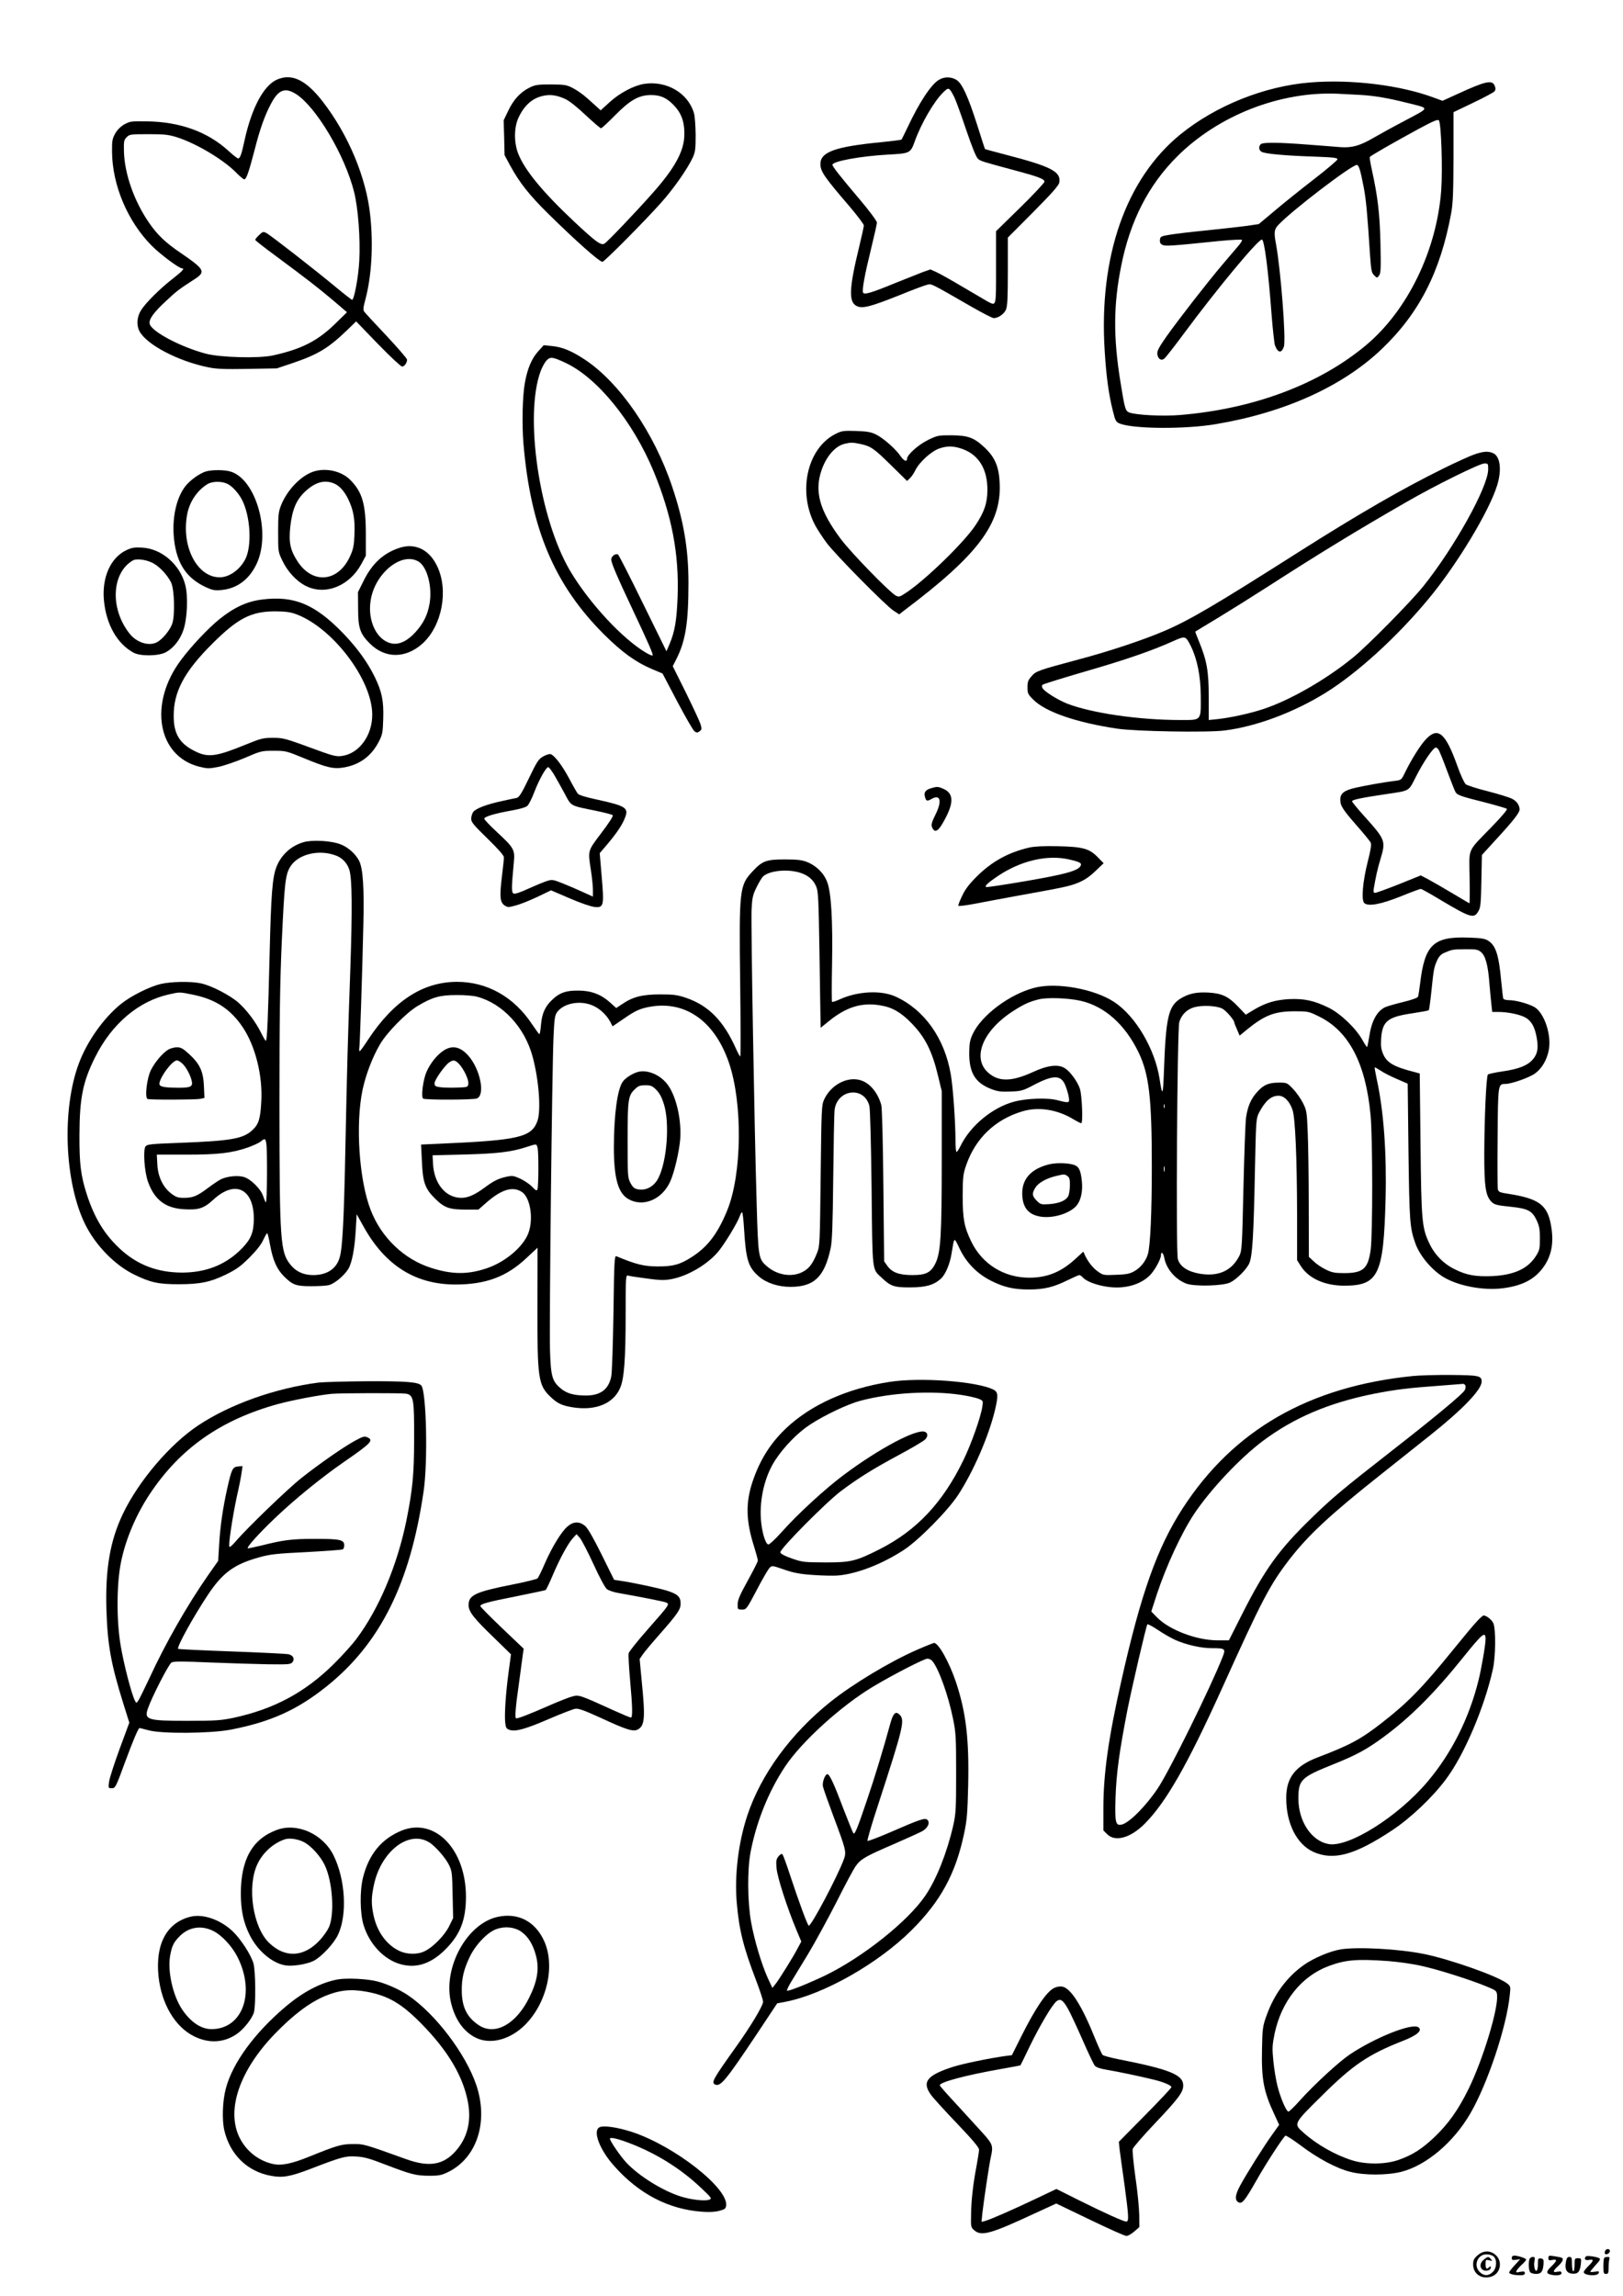 <?xml version="1.0" standalone="no"?>
<!DOCTYPE svg PUBLIC "-//W3C//DTD SVG 20010904//EN"
 "http://www.w3.org/TR/2001/REC-SVG-20010904/DTD/svg10.dtd">
<svg version="1.0" xmlns="http://www.w3.org/2000/svg"
 width="1240pt" height="1754pt" viewBox="0 0 1240 1754"
 preserveAspectRatio="xMidYMid meet">

<g transform="translate(0,1754) scale(0.1,-0.1)"
fill="#000000" stroke="none">
<path d="M2114 16931 c-100 -46 -190 -214 -244 -456 -25 -116 -35 -145 -51
-145 -6 0 -39 26 -74 58 -160 146 -371 222 -625 225 -116 2 -128 0 -170 -23
-29 -17 -53 -41 -70 -70 -22 -40 -25 -56 -24 -140 2 -254 119 -532 304 -718
66 -66 208 -172 231 -172 22 0 3 -21 -70 -78 -98 -76 -205 -182 -243 -241 -32
-51 -37 -114 -13 -160 53 -103 295 -230 527 -277 62 -13 125 -15 301 -12 l222
4 125 42 c191 65 272 115 413 251 l68 66 167 -173 c92 -95 175 -172 184 -172
18 0 38 28 38 53 0 8 -71 90 -157 182 -87 92 -163 174 -170 184 -10 13 -8 31
8 91 48 179 62 414 38 641 -29 289 -167 620 -364 874 -129 166 -237 217 -351
166z m147 -109 c154 -98 373 -466 444 -747 31 -121 49 -360 40 -525 -6 -123
-39 -300 -55 -300 -4 0 -61 44 -127 99 -149 124 -494 393 -528 411 -23 12 -28
11 -55 -15 -17 -16 -30 -32 -30 -37 0 -5 71 -60 158 -124 240 -178 315 -236
434 -336 l109 -93 -93 -91 c-133 -129 -255 -191 -472 -239 -109 -24 -405 -16
-516 14 -193 52 -411 168 -426 226 -9 35 29 88 129 180 77 72 94 85 210 160
92 59 83 76 -107 206 -111 75 -174 136 -235 224 -115 165 -189 375 -194 546
-2 80 0 90 21 111 21 22 30 23 165 23 121 0 153 -3 217 -23 149 -47 355 -170
455 -271 27 -28 55 -51 61 -51 16 0 35 55 78 220 42 165 77 263 124 353 58
112 108 132 193 79z"/>
<path d="M7173 16930 c-60 -36 -151 -175 -239 -363 -23 -48 -44 -90 -46 -93
-3 -3 -73 -12 -154 -20 -353 -34 -466 -75 -466 -167 0 -56 30 -100 222 -323
60 -71 110 -137 110 -146 0 -9 -16 -81 -35 -160 -80 -328 -83 -430 -15 -458
43 -18 106 -1 322 85 102 42 200 78 216 81 31 6 20 12 336 -170 82 -47 158
-86 168 -86 35 0 79 31 94 65 11 27 14 92 14 292 l0 258 194 195 c141 142 195
203 199 225 15 84 -61 123 -412 214 -84 22 -155 41 -156 43 -1 2 -28 84 -59
183 -71 222 -116 319 -159 345 -41 25 -93 25 -134 0z m118 -132 c10 -20 51
-131 89 -245 46 -135 78 -214 92 -226 21 -18 27 -20 276 -87 184 -49 232 -67
232 -88 0 -8 -83 -97 -185 -197 l-185 -181 0 -277 c0 -306 3 -294 -63 -261
-18 10 -103 60 -191 112 -87 52 -179 103 -203 114 l-45 20 -62 -22 c-33 -13
-124 -49 -201 -80 -184 -76 -244 -94 -251 -75 -9 21 13 139 62 338 24 98 44
187 44 197 0 11 -57 88 -127 171 -151 178 -213 257 -213 270 0 27 212 66 423
78 171 9 173 10 207 104 49 136 147 304 216 371 43 42 45 41 85 -36z"/>
<path d="M10010 16910 c-350 -28 -721 -177 -992 -397 -416 -339 -624 -933
-578 -1653 12 -198 31 -333 62 -457 19 -78 24 -86 52 -98 102 -42 500 -45 735
-5 525 88 968 288 1267 573 286 273 448 588 531 1037 14 78 17 155 18 434 l0
339 150 72 c83 39 156 79 163 87 9 11 10 23 2 42 -18 48 -68 38 -289 -64
l-110 -50 -63 23 c-255 96 -633 143 -948 117z m382 -95 c108 -6 213 -24 360
-61 175 -44 176 -32 -15 -134 -92 -48 -206 -111 -254 -139 -96 -55 -155 -71
-242 -65 -31 3 -141 11 -244 19 -231 18 -349 19 -365 3 -18 -18 -14 -46 7 -58
28 -15 179 -29 394 -36 159 -6 187 -9 185 -22 -2 -8 -82 -76 -179 -151 -97
-75 -232 -183 -299 -240 l-123 -103 -96 -14 c-53 -7 -189 -22 -303 -34 -114
-11 -240 -26 -280 -33 -68 -11 -73 -14 -76 -39 -2 -19 3 -30 18 -38 23 -12 67
-9 435 29 95 9 172 13 174 8 2 -5 -10 -24 -25 -42 -16 -19 -72 -85 -125 -147
-117 -138 -326 -407 -426 -547 -58 -83 -73 -111 -71 -134 4 -39 30 -56 54 -36
10 8 76 92 147 188 259 350 568 721 598 721 19 0 49 -235 74 -572 9 -115 21
-221 26 -236 22 -59 50 -63 68 -10 18 50 -24 587 -60 783 -17 89 -14 114 18
147 103 110 559 458 599 458 16 0 28 -40 53 -170 18 -97 27 -185 49 -528 8
-108 11 -126 31 -145 22 -22 22 -22 37 -2 14 17 15 53 11 245 -5 228 -21 359
-66 564 -11 50 -18 93 -15 97 5 9 179 109 372 214 108 58 146 75 155 66 18
-18 30 -372 18 -537 -35 -458 -256 -913 -572 -1179 -356 -299 -858 -488 -1421
-535 -132 -11 -337 -1 -390 19 -30 11 -35 30 -68 236 -55 340 -53 589 6 883
68 344 209 619 428 837 315 314 786 498 1226 479 41 -2 119 -6 172 -9z"/>
<path d="M4920 16899 c-79 -13 -185 -69 -263 -140 l-68 -62 -27 25 c-15 13
-50 45 -78 70 -28 25 -76 59 -105 74 -50 26 -63 28 -169 29 -102 0 -121 -3
-164 -24 -70 -35 -122 -91 -163 -177 l-35 -73 4 -133 3 -133 43 -80 c71 -130
145 -224 290 -367 208 -205 391 -368 415 -368 14 0 324 312 451 455 92 103
200 257 239 342 19 42 22 64 22 173 -1 69 -6 143 -13 166 -45 154 -210 250
-382 223z m-604 -114 c32 -14 89 -59 158 -124 59 -55 112 -101 118 -101 5 0
53 44 106 98 117 119 184 156 277 156 75 0 127 -25 184 -90 53 -60 74 -131 69
-228 -6 -116 -75 -242 -233 -421 -123 -140 -356 -385 -377 -396 -27 -15 -63
11 -227 164 -243 228 -382 396 -432 524 -33 85 -32 199 2 273 46 99 110 154
199 170 49 9 96 2 156 -25z"/>
<path d="M4109 14853 c-47 -53 -80 -130 -99 -238 -18 -100 -23 -312 -11 -460
55 -654 237 -1085 620 -1465 134 -133 237 -207 358 -259 l85 -36 113 -215 c62
-117 121 -220 132 -227 16 -11 23 -11 38 1 17 12 18 18 7 55 -7 22 -58 131
-112 241 l-100 201 29 57 c69 138 91 276 91 581 0 256 -36 471 -125 735 -137
409 -400 792 -665 968 -103 68 -173 97 -255 105 l-61 6 -45 -50z m210 -84
c244 -113 517 -449 675 -830 139 -337 195 -630 183 -959 -7 -178 -21 -263 -60
-356 l-25 -59 -180 366 c-98 201 -184 369 -190 373 -19 11 -52 -13 -52 -38 0
-27 45 -131 165 -386 118 -250 158 -341 151 -347 -3 -3 -25 6 -49 20 -181 106
-436 382 -581 626 -236 400 -352 1187 -225 1527 12 32 33 69 46 82 28 28 46
26 142 -19z"/>
<path d="M6383 14225 c-219 -111 -292 -449 -151 -705 17 -30 55 -89 86 -130
67 -89 449 -476 509 -515 l43 -28 37 29 c563 423 743 662 731 968 -5 129 -35
201 -114 276 -81 77 -127 94 -255 95 -102 0 -107 -1 -181 -37 -75 -38 -158
-112 -158 -143 0 -26 -24 -16 -49 20 -36 54 -134 140 -188 166 -39 19 -68 24
-153 27 -97 3 -109 1 -157 -23z m189 -76 c82 -18 104 -33 235 -162 l123 -121
21 20 c12 10 32 40 44 65 31 61 122 143 181 163 64 22 112 20 181 -5 123 -46
188 -155 187 -314 -1 -99 -24 -167 -91 -267 -86 -130 -380 -416 -529 -515 -51
-34 -56 -35 -81 -22 -47 25 -340 326 -418 430 -164 219 -205 366 -147 531 37
105 105 182 176 198 45 11 59 11 118 -1z"/>
<path d="M11265 14069 c-33 -11 -141 -60 -240 -109 -314 -155 -643 -345 -1105
-638 -629 -400 -831 -519 -1020 -600 -160 -69 -423 -157 -665 -221 -305 -82
-320 -87 -354 -127 -26 -29 -31 -43 -31 -85 0 -45 4 -53 44 -93 93 -94 328
-175 641 -222 140 -21 690 -31 821 -14 241 30 530 138 772 288 243 151 545
426 786 717 216 259 465 672 525 869 37 121 22 225 -35 246 -37 15 -72 12
-139 -11z m105 -114 c0 -133 -258 -597 -497 -895 -95 -118 -428 -456 -537
-544 -206 -168 -482 -326 -686 -393 -100 -33 -255 -67 -355 -77 l-60 -6 0 177
c0 197 -15 278 -74 422 -17 41 -30 75 -29 76 2 2 80 49 173 105 94 57 265 164
380 238 399 257 686 432 1060 647 220 127 560 295 597 295 27 0 28 -2 28 -45z
m-2273 -1348 c49 -99 76 -228 77 -382 1 -194 9 -185 -157 -185 -318 0 -679 53
-866 126 -71 29 -168 89 -185 116 -7 12 -7 21 -1 27 6 6 150 50 320 100 310
89 515 160 675 232 96 43 98 43 137 -34z"/>
<path d="M1574 13939 c-48 -14 -125 -69 -160 -116 -69 -91 -102 -247 -84 -405
21 -185 96 -296 246 -365 47 -21 66 -25 116 -20 119 11 213 81 269 201 111
237 -5 646 -200 704 -45 14 -142 14 -187 1z m159 -93 c37 -15 88 -70 116 -124
65 -127 77 -352 25 -454 -42 -81 -123 -138 -196 -138 -173 1 -294 236 -248
481 18 96 76 182 155 231 35 21 102 24 148 4z"/>
<path d="M2387 13935 c-94 -35 -194 -141 -239 -253 -20 -50 -23 -74 -23 -207
0 -148 0 -151 32 -217 40 -85 110 -160 182 -195 148 -73 331 1 422 169 l34 63
0 165 c0 229 -27 322 -119 414 -69 70 -193 96 -289 61z m160 -86 c44 -16 83
-59 114 -123 40 -83 52 -153 47 -270 -3 -84 -9 -111 -33 -164 -89 -198 -284
-218 -400 -43 -58 89 -70 147 -57 269 15 131 46 204 113 267 76 71 145 91 216
64z"/>
<path d="M3055 13356 c-123 -39 -211 -119 -277 -253 l-43 -86 1 -126 c0 -149
15 -192 89 -266 116 -117 274 -117 403 -1 150 136 201 409 111 593 -60 125
-166 176 -284 139z m143 -106 c66 -40 106 -193 84 -321 -15 -86 -46 -149 -106
-216 -60 -67 -122 -98 -179 -89 -115 19 -191 170 -165 330 32 208 238 374 366
296z"/>
<path d="M965 13337 c-120 -57 -187 -207 -171 -382 17 -185 101 -333 227 -401
52 -28 190 -26 245 3 58 31 109 94 134 167 31 87 38 258 16 346 -40 157 -180
279 -331 287 -58 3 -78 0 -120 -20z m210 -102 c49 -28 105 -90 132 -144 26
-54 31 -256 8 -318 -20 -52 -75 -117 -116 -139 -62 -32 -155 -3 -209 66 -151
190 -138 464 25 559 30 17 111 5 160 -24z"/>
<path d="M2000 12960 c-113 -14 -212 -60 -324 -150 -85 -69 -213 -204 -292
-310 -251 -333 -182 -737 140 -817 61 -15 73 -15 145 -1 43 9 134 40 202 69
121 52 127 54 219 54 93 0 98 -1 233 -57 177 -73 225 -84 307 -70 121 22 209
88 266 200 26 51 29 68 32 174 4 134 -10 203 -63 313 -55 114 -134 223 -240
334 -218 226 -378 293 -625 261z m255 -109 c279 -98 586 -497 589 -766 2 -163
-101 -304 -235 -320 -35 -5 -65 2 -144 30 -300 110 -296 108 -380 109 -74 0
-90 -4 -208 -52 -223 -91 -285 -100 -382 -53 -121 58 -168 133 -168 271 -1
187 82 341 297 555 193 192 294 244 474 245 76 0 117 -5 157 -19z"/>
<path d="M10897 11896 c-43 -44 -112 -154 -163 -258 -27 -56 -28 -57 -78 -63
-82 -10 -222 -35 -297 -52 -89 -20 -119 -43 -119 -91 0 -47 17 -74 129 -202
51 -58 97 -114 103 -126 7 -16 2 -51 -22 -145 -39 -153 -51 -298 -26 -318 32
-27 129 -8 281 53 76 31 144 56 150 56 6 0 76 -39 155 -87 229 -136 253 -143
287 -80 15 26 18 66 21 229 l4 197 116 127 c118 128 172 196 172 220 0 32 -22
65 -57 82 -21 11 -105 37 -187 58 -81 20 -157 45 -167 53 -11 9 -40 71 -64
139 -90 252 -147 302 -238 208z m92 -80 c6 -7 36 -79 65 -159 30 -80 59 -154
65 -165 13 -25 36 -34 225 -81 88 -23 164 -45 169 -50 5 -5 -42 -61 -117 -138
-190 -196 -171 -153 -168 -385 2 -109 1 -198 -1 -198 -2 0 -61 35 -133 78 -71
42 -154 90 -184 106 l-55 29 -166 -67 c-91 -36 -173 -66 -182 -66 -13 0 -15 7
-11 33 16 93 28 148 50 221 43 143 41 149 -124 333 -51 56 -92 107 -92 112 0
12 66 26 267 56 176 26 164 19 220 130 60 118 133 225 154 225 3 0 12 -6 18
-14z"/>
<path d="M4156 11765 c-41 -22 -50 -34 -121 -182 -50 -104 -69 -133 -87 -138
-13 -2 -63 -13 -113 -24 -117 -25 -201 -57 -220 -84 -8 -12 -15 -35 -15 -52 0
-25 19 -48 125 -151 84 -82 125 -129 125 -143 0 -12 -7 -81 -16 -152 -18 -150
-14 -192 22 -216 23 -15 29 -15 87 1 34 9 108 39 165 66 l102 49 142 -61 c83
-36 162 -63 190 -66 71 -7 74 8 55 232 l-15 179 60 70 c74 89 113 147 134 203
28 72 4 88 -205 134 -96 20 -149 37 -157 48 -7 9 -37 61 -66 116 -57 107 -120
186 -146 186 -10 0 -30 -7 -46 -15z m77 -142 c19 -32 55 -97 81 -145 53 -99
37 -90 241 -132 64 -13 121 -28 126 -33 6 -6 -26 -56 -86 -135 -107 -142 -104
-132 -80 -288 8 -52 15 -119 15 -147 l0 -52 -77 35 c-43 20 -113 50 -156 67
-77 30 -79 30 -125 15 -26 -9 -88 -35 -139 -58 -56 -26 -98 -40 -108 -36 -18
7 -18 38 1 242 9 93 -1 109 -126 225 -55 51 -100 98 -100 105 0 16 80 40 210
63 61 11 107 24 119 35 11 10 36 59 55 110 37 95 88 186 105 186 5 0 25 -26
44 -57z"/>
<path d="M7114 11519 c-42 -12 -56 -31 -48 -63 9 -36 17 -39 51 -19 69 39 82
-17 29 -122 -26 -52 -32 -74 -26 -91 22 -57 53 -35 110 79 59 117 51 181 -26
213 -37 16 -46 16 -90 3z"/>
<path d="M2320 11107 c-96 -27 -174 -99 -209 -192 -30 -80 -40 -207 -51 -661
-12 -493 -19 -664 -29 -664 -4 0 -19 26 -35 58 -41 84 -108 173 -173 232 -66
58 -210 133 -291 149 -76 16 -226 13 -302 -5 -87 -20 -231 -92 -307 -154 -131
-106 -257 -283 -320 -452 -133 -353 -110 -913 49 -1233 80 -160 225 -308 371
-380 127 -62 186 -75 342 -75 165 0 245 17 365 76 77 38 110 62 176 128 52 52
90 100 105 134 13 28 27 52 30 52 4 0 14 -42 23 -93 21 -114 51 -182 105 -236
66 -66 92 -76 206 -76 55 0 116 3 136 8 42 9 117 71 149 122 29 46 50 157 58
300 l7 120 53 -95 c165 -297 396 -442 702 -442 231 0 390 59 541 201 l86 80
-1 -442 c-1 -559 6 -608 101 -698 52 -50 88 -67 174 -80 172 -26 306 30 357
149 31 71 42 222 42 565 0 280 1 298 18 293 9 -3 73 -13 142 -22 103 -14 135
-15 189 -5 131 24 289 120 368 222 53 69 139 213 154 257 6 17 14 32 18 32 5
0 11 -53 15 -117 15 -246 31 -300 112 -372 58 -51 148 -81 243 -81 181 0 260
76 307 294 12 55 16 173 20 536 3 256 7 489 10 518 17 161 225 189 266 35 6
-22 13 -286 17 -628 7 -656 2 -615 78 -686 67 -64 95 -74 218 -73 118 0 181
18 234 67 35 32 68 111 81 191 22 132 17 130 62 37 51 -107 134 -191 239 -244
99 -50 174 -67 289 -67 115 0 188 17 295 70 45 22 86 40 91 40 6 0 19 -9 28
-19 26 -29 102 -58 184 -70 129 -20 252 13 326 86 38 38 86 125 86 155 0 32
18 19 25 -19 16 -86 83 -165 168 -198 63 -24 285 -18 337 9 49 25 118 94 142
140 26 51 36 201 46 721 8 381 9 391 31 435 47 90 93 130 149 130 43 0 84 -41
107 -108 21 -61 34 -361 35 -813 l0 -335 29 -46 c60 -94 183 -149 331 -149
262 0 301 82 316 661 9 350 -14 673 -67 914 -10 49 -18 91 -16 92 2 2 21 -9
43 -23 21 -15 77 -44 124 -64 l85 -37 6 -518 c7 -537 10 -583 53 -703 33 -91
118 -194 206 -251 112 -72 313 -111 467 -90 151 20 246 72 313 172 57 86 73
185 49 313 -28 152 -94 200 -327 236 -61 9 -73 14 -78 33 -3 12 -4 191 -2 397
3 408 3 409 59 409 46 0 183 48 227 80 50 36 89 100 104 174 25 115 -33 291
-110 334 -47 26 -143 52 -194 52 -22 0 -40 5 -43 13 -2 6 -9 64 -15 127 -19
209 -42 279 -103 316 -25 15 -57 19 -150 22 -266 9 -332 -55 -367 -350 -6 -48
-13 -94 -16 -102 -3 -8 -50 -25 -117 -41 -62 -15 -123 -33 -137 -40 -62 -32
-102 -107 -119 -225 -7 -41 -14 -76 -16 -78 -2 -2 -18 22 -36 54 -50 90 -169
203 -259 247 -111 54 -186 70 -300 65 -107 -6 -181 -28 -273 -83 l-59 -36 -57
60 c-76 80 -125 103 -229 109 -94 5 -152 -8 -216 -48 -89 -57 -109 -146 -123
-544 -7 -196 -12 -208 -33 -71 -35 230 -182 481 -346 590 -152 101 -441 153
-609 110 -192 -49 -407 -211 -474 -355 -21 -46 -25 -70 -26 -145 0 -152 47
-228 171 -275 48 -18 75 -21 146 -18 80 3 93 6 176 50 149 78 207 78 240 0 11
-26 23 -66 27 -89 8 -50 7 -51 -87 -27 -75 20 -238 14 -332 -12 -164 -44 -333
-184 -407 -337 -13 -26 -27 -47 -31 -47 -4 0 -8 39 -8 88 0 142 -19 410 -36
505 -47 276 -202 494 -421 594 -111 51 -291 42 -430 -22 -28 -13 -54 -21 -56
-18 -3 2 -3 131 0 286 6 335 -6 547 -37 629 -25 68 -85 127 -156 154 -38 15
-75 19 -169 19 -141 0 -171 -11 -247 -93 -98 -105 -102 -138 -93 -849 4 -310
4 -563 1 -563 -4 0 -18 26 -32 57 -95 214 -208 330 -380 390 -69 23 -94 27
-199 27 -136 0 -209 -18 -290 -73 l-47 -31 -49 44 c-67 60 -143 89 -239 89
-95 1 -142 -15 -198 -67 -56 -51 -82 -107 -89 -196 -3 -39 -9 -70 -12 -70 -3
0 -28 35 -56 76 -138 209 -343 324 -574 324 -261 -1 -483 -145 -679 -442 -31
-48 -60 -88 -64 -88 -4 0 -5 15 -2 33 4 37 21 532 30 932 7 285 -3 430 -32
489 -28 54 -85 105 -144 127 -69 27 -215 35 -280 16z m251 -104 c47 -18 85
-61 99 -111 20 -71 22 -291 7 -742 -20 -560 -25 -742 -38 -1370 -11 -554 -22
-774 -44 -846 -25 -87 -98 -134 -202 -134 -73 0 -130 26 -171 76 -81 98 -86
171 -87 1219 0 678 4 943 18 1255 21 452 27 507 65 570 60 97 223 135 353 83z
m3537 -128 c65 -20 105 -53 128 -107 16 -38 18 -93 25 -508 4 -256 7 -489 8
-518 l1 -53 63 51 c133 108 252 145 394 120 89 -14 158 -54 236 -135 105 -107
159 -214 205 -408 l27 -112 0 -530 c0 -574 -8 -703 -48 -785 -34 -71 -73 -90
-176 -90 -102 0 -156 20 -192 71 l-24 34 -6 580 c-3 336 -10 595 -16 615 -28
98 -91 171 -164 190 -101 27 -223 -40 -273 -150 -19 -43 -20 -69 -26 -580 -6
-525 -6 -536 -28 -592 -33 -83 -62 -120 -112 -145 -80 -41 -191 -24 -268 42
-68 58 -69 68 -81 481 -18 600 -44 2130 -39 2244 5 93 9 113 38 172 18 37 41
75 51 84 48 43 181 57 277 29z m5205 -606 c36 -28 56 -99 67 -249 6 -69 13
-144 16 -167 l5 -43 46 0 c73 0 165 -19 208 -43 46 -26 72 -73 86 -156 14 -78
6 -123 -31 -165 -41 -46 -106 -72 -229 -90 -58 -8 -109 -20 -113 -24 -13 -13
-27 -331 -28 -608 0 -246 10 -315 52 -361 24 -26 41 -30 157 -42 124 -13 157
-31 190 -100 22 -47 26 -70 26 -142 0 -78 -3 -90 -30 -133 -61 -97 -167 -146
-335 -154 -127 -5 -196 7 -289 54 -84 42 -152 112 -192 199 -55 117 -60 168
-66 757 l-6 538 -41 11 c-156 40 -209 70 -238 136 -16 37 -19 61 -16 117 9
136 49 168 241 196 65 10 120 20 123 23 3 3 12 67 20 144 17 169 21 187 45
239 14 30 30 46 57 57 59 25 62 25 158 26 78 1 95 -2 117 -20z m-9835 -328
c169 -35 282 -109 374 -244 99 -145 157 -377 144 -577 -7 -127 -20 -168 -66
-211 -71 -68 -163 -84 -560 -99 -218 -8 -246 -11 -258 -27 -20 -26 -9 -191 18
-268 48 -138 133 -204 274 -212 112 -7 153 6 225 72 176 164 325 76 309 -181
-6 -89 -33 -138 -115 -215 -115 -106 -257 -159 -429 -160 -192 0 -346 59 -480
184 -118 110 -194 237 -252 417 -45 141 -56 231 -55 450 1 284 26 407 120 595
128 256 333 429 568 480 79 18 76 18 183 -4z m2168 -15 c194 -52 363 -233 423
-457 48 -176 66 -411 37 -492 -45 -124 -141 -147 -735 -173 l-154 -7 6 -121
c7 -168 23 -214 100 -291 73 -72 109 -85 244 -85 l88 0 65 57 c113 98 198 123
267 78 70 -46 93 -230 41 -335 -50 -102 -181 -206 -312 -249 -143 -48 -264
-47 -422 4 -207 65 -381 232 -462 442 -89 229 -117 657 -62 918 25 117 76 251
134 349 52 89 200 240 286 291 111 67 170 84 295 84 63 1 132 -5 161 -13z
m4611 -31 c183 -42 337 -180 440 -390 82 -170 103 -346 103 -875 0 -352 -11
-605 -30 -670 -15 -52 -56 -104 -103 -130 -34 -20 -60 -25 -140 -28 -93 -4
-99 -3 -136 23 -40 27 -79 77 -102 127 l-12 27 -58 -53 c-110 -102 -217 -146
-355 -146 -193 0 -359 103 -443 275 -54 112 -66 173 -66 350 1 148 3 166 28
238 71 202 220 345 426 407 123 38 270 15 392 -60 27 -16 54 -30 60 -30 14 0
6 210 -10 262 -16 51 -71 129 -112 156 -50 35 -133 26 -247 -27 -164 -75 -263
-76 -343 -4 -124 112 -41 319 189 468 85 55 128 74 202 92 66 15 224 9 317
-12z m-3722 -39 c51 -23 103 -73 130 -126 l15 -30 94 64 c74 51 108 67 164 80
284 64 519 -93 632 -424 105 -311 99 -849 -14 -1126 -72 -176 -148 -277 -269
-355 -91 -59 -146 -74 -267 -73 -103 1 -162 16 -311 78 -14 6 -17 -36 -22
-431 -4 -241 -11 -460 -17 -488 -20 -98 -82 -145 -193 -145 -93 0 -149 16
-195 56 -64 54 -74 93 -80 294 -6 207 16 2157 27 2389 6 138 10 165 27 189 52
71 182 94 279 48z m4804 -21 c28 -14 91 -87 91 -105 0 -4 9 -28 21 -54 l20
-47 47 39 c141 116 216 146 368 147 110 0 111 0 196 -42 224 -112 352 -356
389 -748 17 -171 17 -919 1 -1033 -20 -144 -58 -177 -202 -177 -71 0 -94 4
-140 27 -30 14 -72 42 -92 62 l-38 35 -1 398 c0 219 -4 470 -8 559 -6 151 -9
164 -36 218 -16 32 -50 81 -75 107 -46 48 -47 49 -108 49 -79 0 -117 -16 -166
-70 -49 -54 -73 -110 -86 -196 -5 -38 -14 -282 -20 -542 -10 -449 -12 -476
-31 -515 -58 -114 -159 -160 -301 -137 -94 16 -153 55 -169 112 -16 58 -5
1754 11 1811 17 56 58 97 115 113 61 17 171 12 214 -11z m-442 -757 c-3 -7 -5
-2 -5 12 0 14 2 19 5 13 2 -7 2 -19 0 -25z m-6863 -269 c10 -49 7 -464 -3
-453 -5 5 -14 27 -21 48 -18 55 -96 132 -149 146 -45 12 -116 6 -166 -15 -16
-6 -61 -36 -100 -65 -87 -66 -120 -80 -189 -80 -46 0 -61 5 -98 33 -63 48
-102 130 -106 224 l-4 73 225 0 c244 0 348 12 472 55 38 14 81 33 95 44 34 27
37 26 44 -10z m2073 -36 c9 -32 8 -295 -1 -319 -5 -12 -13 -8 -40 20 -18 20
-59 47 -90 62 -51 23 -61 25 -107 15 -61 -13 -98 -32 -164 -81 -77 -57 -129
-80 -180 -80 -121 0 -210 109 -217 265 l-3 60 245 6 c251 7 357 19 475 58 78
25 73 25 82 -6z m4790 -180 c-3 -10 -5 -2 -5 17 0 19 2 27 5 18 2 -10 2 -26 0
-35z"/>
<path d="M1285 9522 c-44 -27 -100 -94 -131 -154 -32 -63 -50 -214 -26 -223
20 -7 363 -6 402 1 l32 7 -4 91 c-5 113 -32 170 -113 244 -47 43 -63 52 -93
52 -20 0 -50 -8 -67 -18z m108 -106 c28 -26 60 -85 71 -129 12 -48 -5 -57
-108 -56 -113 1 -142 9 -138 35 11 58 100 174 134 174 8 0 27 -11 41 -24z"/>
<path d="M3382 9510 c-48 -34 -96 -95 -123 -157 -26 -57 -44 -194 -26 -205 17
-11 380 -10 410 1 66 25 27 222 -64 326 -64 73 -129 84 -197 35z m125 -97 c37
-40 75 -120 71 -151 -3 -27 -4 -27 -88 -30 -47 -2 -104 0 -127 3 -37 5 -43 10
-43 30 0 26 76 134 111 159 32 22 46 20 76 -11z"/>
<path d="M8020 8647 c-137 -32 -210 -109 -210 -221 0 -100 39 -157 122 -176
90 -22 222 11 284 71 41 40 59 115 49 202 -8 73 -21 102 -50 115 -39 18 -137
22 -195 9z m136 -91 c15 -11 19 -26 18 -73 0 -32 -6 -68 -13 -81 -18 -33 -68
-54 -143 -60 -64 -4 -68 -3 -97 26 -36 36 -38 55 -11 99 22 37 82 71 155 89
66 16 68 16 91 0z"/>
<path d="M4868 9350 c-42 -13 -94 -48 -111 -74 -41 -61 -66 -252 -67 -496 0
-240 32 -355 112 -400 113 -64 259 -2 320 138 31 69 68 230 75 322 10 143 -28
315 -90 406 -54 81 -163 129 -239 104z m146 -135 c25 -25 42 -57 58 -108 46
-145 24 -437 -42 -566 -32 -64 -94 -98 -156 -86 -27 5 -39 15 -57 48 -21 41
-22 51 -22 327 0 313 4 343 58 392 23 23 38 28 78 28 42 0 53 -5 83 -35z"/>
<path d="M7865 11066 c-161 -37 -287 -107 -401 -220 -59 -59 -90 -99 -113
-149 -18 -37 -31 -71 -29 -76 2 -4 55 2 118 14 63 12 205 39 315 59 383 69
416 76 482 103 47 19 85 44 131 88 l64 61 -45 46 c-64 66 -114 80 -307 84
-108 2 -173 -1 -215 -10z m303 -91 c86 -20 101 -29 86 -52 -22 -36 -123 -63
-420 -114 -163 -28 -298 -48 -301 -45 -10 10 18 35 92 85 175 117 377 164 543
126z"/>
<path d="M10795 7029 c-793 -80 -1369 -410 -1758 -1009 -196 -303 -320 -651
-471 -1325 -98 -435 -136 -707 -136 -968 l0 -169 29 -29 c62 -62 180 -28 289
82 162 164 325 450 588 1031 305 676 366 792 517 988 143 184 308 338 686 638
135 108 311 248 391 311 245 195 390 346 390 407 0 45 -20 49 -234 51 -111 1
-241 -3 -291 -8z m401 -73 c3 -8 1 -24 -5 -35 -17 -31 -225 -204 -561 -466
-375 -293 -451 -356 -614 -515 -244 -237 -351 -385 -522 -722 l-105 -208 -88
0 c-158 0 -367 79 -461 175 l-44 45 43 133 c72 217 188 467 284 612 125 187
349 425 523 556 240 180 508 294 854 363 158 31 263 44 487 60 98 8 184 14
191 15 7 0 15 -5 18 -13z m-2217 -1943 c86 -38 196 -63 280 -63 102 0 107 -4
82 -67 -90 -230 -408 -874 -495 -1003 -90 -135 -216 -262 -274 -277 -49 -12
-55 12 -49 207 6 187 30 357 92 675 35 174 141 631 151 647 3 4 39 -15 81 -43
41 -28 101 -62 132 -76z"/>
<path d="M6796 6984 c-324 -50 -601 -175 -791 -355 -119 -113 -200 -242 -256
-409 -53 -160 -50 -298 12 -493 16 -51 29 -99 29 -108 0 -8 -35 -77 -77 -153
-59 -107 -77 -147 -77 -179 -1 -41 0 -42 33 -42 33 0 35 2 113 150 43 83 87
158 98 169 18 18 20 18 112 -14 74 -25 119 -34 223 -41 72 -5 159 -7 195 -3
144 14 332 88 495 194 113 74 334 297 415 420 115 176 232 444 281 645 27 114
25 141 -9 159 -123 64 -560 97 -796 60z m552 -100 c51 -8 109 -21 129 -29 35
-15 35 -15 28 -61 -12 -80 -84 -284 -145 -409 -157 -323 -356 -535 -637 -678
-185 -93 -220 -102 -418 -102 -163 1 -174 2 -255 30 -57 20 -86 36 -88 47 -5
25 350 383 463 468 133 100 246 170 443 276 97 52 187 105 200 118 23 23 22
50 -2 59 -63 24 -350 -128 -619 -329 -141 -105 -355 -301 -477 -439 -48 -54
-92 -94 -100 -93 -23 4 -51 102 -57 198 -10 158 33 332 113 451 68 103 175
211 266 269 109 71 287 155 378 179 234 63 544 81 778 45z"/>
<path d="M2435 6979 c-332 -43 -678 -166 -920 -327 -217 -144 -456 -425 -576
-676 -98 -205 -135 -421 -126 -730 9 -275 34 -414 131 -725 l44 -140 -75 -203
c-41 -112 -77 -224 -80 -250 -6 -46 -5 -48 19 -48 29 0 31 2 104 201 61 165
101 259 110 259 3 0 34 -8 68 -17 98 -28 472 -25 626 4 306 59 509 150 734
330 410 328 639 785 742 1488 34 224 22 764 -17 811 -22 27 -114 34 -412 33
-166 -1 -333 -6 -372 -10z m667 -85 c58 -10 63 -40 62 -344 0 -273 -12 -391
-60 -630 -70 -339 -208 -668 -380 -898 -31 -42 -109 -129 -173 -192 -220 -218
-457 -345 -767 -412 -97 -20 -136 -23 -354 -23 -304 0 -330 8 -300 94 31 90
160 341 181 352 17 9 84 9 288 0 146 -6 346 -12 444 -14 165 -2 179 -1 192 17
19 25 4 52 -32 60 -15 3 -210 13 -432 21 -222 8 -407 17 -410 20 -12 13 115
244 231 418 111 165 198 228 388 281 82 23 131 29 362 40 147 8 271 17 277 21
6 3 11 17 11 30 0 43 -30 50 -220 50 -181 0 -243 -8 -414 -51 -54 -13 -101
-23 -103 -21 -9 9 81 109 202 225 149 143 358 314 535 436 208 144 227 164
176 187 -21 10 -34 6 -93 -26 -85 -46 -267 -172 -410 -285 -104 -82 -417 -384
-502 -484 -23 -27 -44 -46 -48 -42 -10 10 23 228 57 387 17 73 33 155 36 182
l7 48 -34 -3 c-42 -4 -49 -18 -83 -168 -34 -154 -54 -291 -62 -434 l-7 -119
-78 -111 c-159 -228 -326 -521 -447 -784 -39 -83 -77 -160 -85 -172 -15 -21
-16 -21 -25 -3 -27 49 -88 288 -111 428 -32 193 -30 472 4 635 36 175 115 361
221 520 231 347 542 565 978 685 115 31 316 69 411 78 71 6 529 7 567 1z"/>
<path d="M4335 5879 c-47 -41 -117 -156 -172 -281 -24 -57 -50 -108 -56 -115
-7 -6 -95 -28 -197 -48 -277 -55 -330 -80 -330 -155 0 -51 36 -98 198 -254
l126 -123 -18 -134 c-22 -162 -33 -327 -26 -388 4 -39 9 -47 33 -55 44 -16
123 6 305 85 91 39 179 73 197 76 25 4 66 -11 196 -70 196 -91 248 -107 282
-88 53 28 58 89 30 367 l-16 171 23 34 c13 19 67 84 120 144 148 168 170 200
170 246 0 52 -23 73 -107 99 -65 20 -258 61 -354 75 l-47 7 -95 192 c-65 131
-106 202 -127 220 -44 36 -89 35 -135 -5z m201 -291 c44 -96 87 -177 101 -187
12 -10 53 -24 90 -30 177 -31 336 -63 359 -71 33 -13 33 -13 -136 -205 -78
-88 -144 -171 -147 -184 -3 -13 2 -105 11 -205 19 -210 20 -286 6 -286 -6 0
-61 23 -123 51 -275 125 -274 124 -325 110 -26 -7 -98 -35 -162 -63 -173 -76
-261 -110 -268 -103 -9 9 -3 87 24 275 13 96 26 193 29 216 l6 40 -166 158
c-91 87 -165 162 -165 167 0 17 51 31 273 75 120 24 222 46 226 48 4 3 30 56
56 118 55 129 116 240 154 281 l26 28 27 -31 c14 -18 61 -108 104 -202z"/>
<path d="M11286 5157 c-23 -23 -105 -122 -183 -218 -233 -288 -345 -403 -540
-555 -163 -128 -248 -174 -495 -268 -171 -65 -241 -155 -241 -309 -1 -194 80
-355 207 -413 155 -69 318 -24 604 166 139 92 306 250 408 387 139 184 295
549 360 843 21 94 23 303 4 349 -11 27 -53 61 -76 61 -4 0 -26 -19 -48 -43z
m64 -139 c0 -42 -33 -232 -55 -318 -72 -288 -205 -552 -386 -767 -226 -269
-606 -508 -760 -479 -130 24 -229 174 -229 347 0 144 20 163 267 262 175 70
256 114 386 210 200 147 387 334 602 602 153 190 175 208 175 143z"/>
<path d="M7005 4937 c-202 -88 -487 -259 -659 -396 -304 -243 -531 -553 -636
-868 -69 -208 -99 -456 -81 -668 18 -209 51 -340 147 -591 30 -78 54 -152 54
-165 0 -30 -94 -187 -210 -349 -176 -247 -189 -271 -154 -284 40 -15 80 33
312 380 l160 241 64 12 c292 57 705 291 961 545 225 224 338 433 403 740 22
104 26 156 31 366 8 355 -16 558 -93 790 -51 152 -134 301 -168 300 -6 -1 -65
-24 -131 -53z m117 -84 c49 -56 123 -262 160 -445 21 -103 23 -140 23 -413 0
-275 -2 -308 -22 -399 -48 -209 -128 -411 -213 -536 -133 -196 -476 -469 -763
-609 -134 -64 -286 -125 -294 -117 -3 3 10 31 29 63 20 32 79 130 132 217 53
88 150 266 216 395 65 130 132 255 149 278 38 53 75 74 296 169 99 43 195 87
213 97 42 25 59 64 38 85 -18 18 -50 8 -291 -97 -88 -38 -163 -66 -167 -63 -4
4 33 131 83 282 194 596 205 643 159 685 -28 25 -46 6 -66 -64 -53 -195 -125
-431 -180 -591 -75 -222 -93 -265 -104 -254 -4 5 -37 86 -73 179 -72 192 -107
267 -123 272 -18 6 -43 -58 -37 -92 3 -16 39 -118 79 -225 100 -267 102 -276
80 -336 -49 -131 -246 -504 -267 -504 -8 0 -77 186 -144 390 -26 80 -52 150
-57 155 -6 7 -16 1 -30 -15 -17 -21 -20 -35 -15 -90 5 -68 81 -303 152 -473
l37 -88 -28 -52 c-34 -66 -142 -239 -171 -275 l-22 -27 -35 75 c-46 101 -103
289 -128 430 -27 154 -29 395 -4 530 45 234 137 464 263 654 126 191 432 469
678 615 149 89 386 211 411 211 11 0 28 -8 36 -17z"/>
<path d="M2113 3561 c-185 -69 -273 -225 -273 -486 0 -126 20 -220 66 -313 59
-121 172 -218 274 -235 53 -9 163 8 215 34 60 30 156 132 188 201 71 151 56
421 -34 604 -81 165 -279 254 -436 195z m208 -92 c54 -27 126 -106 159 -174
61 -125 78 -375 33 -477 -12 -26 -43 -70 -70 -99 -121 -130 -264 -138 -386
-21 -124 118 -171 426 -92 599 41 90 125 166 215 194 33 10 97 1 141 -22z"/>
<path d="M3067 3556 c-152 -63 -248 -179 -293 -356 -26 -100 -24 -276 4 -366
45 -146 156 -263 282 -298 124 -35 239 5 352 122 106 110 147 218 148 390 1
366 -238 612 -493 508z m210 -88 c46 -27 127 -119 154 -175 22 -44 24 -63 27
-227 l4 -178 -31 -63 c-35 -70 -122 -159 -187 -190 -54 -27 -137 -25 -194 3
-98 47 -169 146 -196 271 -18 86 -18 135 2 229 53 258 265 424 421 330z"/>
<path d="M1457 2899 c-182 -44 -271 -208 -246 -454 22 -211 126 -388 272 -460
113 -56 226 -50 325 17 54 37 118 118 132 166 15 56 13 320 -4 376 -21 68 -97
185 -160 245 -94 88 -225 133 -319 110z m174 -110 c65 -33 143 -117 184 -199
138 -274 38 -550 -199 -550 -80 0 -160 54 -225 151 -71 107 -112 292 -91 411
14 76 27 102 75 150 69 69 166 83 256 37z"/>
<path d="M3800 2897 c-231 -52 -412 -379 -357 -643 29 -134 96 -233 193 -280
112 -55 265 -14 379 102 166 170 228 450 142 638 -69 151 -201 218 -357 183z
m183 -113 c54 -38 92 -102 113 -187 25 -98 9 -191 -51 -313 -101 -207 -263
-296 -387 -214 -90 60 -129 138 -130 262 -1 96 15 163 60 258 43 92 135 189
202 213 67 25 141 17 193 -19z"/>
<path d="M10242 2649 c-82 -14 -203 -65 -279 -118 -131 -93 -228 -223 -287
-389 -29 -81 -31 -98 -34 -252 -5 -234 12 -326 95 -503 l36 -78 -51 -72 c-66
-91 -197 -300 -247 -392 -41 -75 -43 -116 -8 -130 25 -9 48 21 134 172 71 126
202 327 220 339 5 3 58 -31 117 -75 128 -97 273 -175 378 -201 107 -28 282
-27 390 0 191 49 397 223 526 443 132 226 279 664 303 908 7 63 6 67 -19 87
-73 57 -435 185 -637 226 -193 39 -508 56 -637 35z m363 -89 c77 -6 192 -22
255 -37 125 -27 368 -104 495 -156 77 -32 80 -34 83 -68 9 -106 -107 -489
-217 -714 -80 -163 -156 -270 -267 -375 -92 -86 -162 -131 -266 -168 -101 -36
-249 -38 -358 -4 -130 41 -269 120 -372 212 -76 67 -77 66 140 280 238 237
357 317 622 421 107 42 150 79 117 103 -47 35 -329 -77 -525 -208 -83 -56
-272 -230 -378 -348 -43 -49 -84 -88 -90 -88 -16 0 -61 104 -84 196 -11 43
-25 127 -31 188 -10 100 -9 121 9 211 52 246 204 438 411 516 131 49 216 56
456 39z"/>
<path d="M2582 2420 c-131 -24 -266 -95 -402 -210 -238 -202 -404 -430 -455
-625 -25 -95 -30 -238 -11 -319 44 -186 177 -315 359 -347 86 -16 146 -5 293
51 244 94 273 102 354 97 61 -3 104 -15 225 -62 196 -75 233 -85 336 -85 76 0
93 4 146 30 218 109 306 384 212 663 -81 239 -313 545 -522 686 -62 42 -157
85 -232 105 -74 20 -233 28 -303 16z m218 -94 c164 -30 267 -90 415 -240 210
-212 327 -412 362 -614 24 -142 -8 -265 -96 -364 -94 -106 -203 -124 -376 -62
-328 118 -326 117 -410 116 -86 0 -122 -11 -330 -95 -135 -55 -215 -72 -280
-57 -113 25 -208 102 -258 208 -98 210 5 508 272 785 141 146 263 238 382 289
110 46 198 56 319 34z"/>
<path d="M8053 2354 c-58 -29 -143 -155 -251 -371 l-71 -142 -48 -6 c-129 -18
-320 -58 -395 -81 -205 -65 -247 -116 -176 -215 17 -24 107 -123 200 -220 121
-127 168 -183 168 -200 0 -13 -9 -69 -19 -124 -27 -140 -41 -267 -42 -376 -2
-89 -1 -94 25 -116 55 -47 126 -27 465 131 l161 74 258 -124 c141 -68 266
-124 278 -124 11 0 38 15 60 34 l39 34 -1 93 c-1 52 -13 181 -29 287 -15 106
-24 203 -21 216 3 13 78 99 166 192 185 195 220 242 220 294 0 81 -102 123
-495 200 -60 12 -115 27 -121 33 -6 7 -30 59 -54 117 -104 260 -189 394 -255
405 -17 3 -43 -1 -62 -11z m105 -156 c17 -29 67 -136 111 -236 44 -101 87
-192 96 -202 11 -12 44 -23 88 -30 80 -13 270 -53 362 -76 75 -18 135 -44 135
-57 0 -6 -90 -102 -201 -214 l-201 -204 6 -57 c4 -31 20 -152 37 -269 33 -243
35 -283 14 -283 -21 0 -167 66 -362 163 l-172 86 -158 -75 c-176 -84 -350
-160 -389 -170 l-25 -6 6 63 c10 90 53 380 65 431 19 85 15 98 -57 179 -38 42
-128 140 -200 219 -73 78 -133 146 -133 151 0 24 198 77 465 124 82 15 151 27
151 28 1 1 34 67 72 147 75 154 169 314 203 342 29 24 50 11 87 -54z"/>
<path d="M4578 1289 c-50 -29 4 -171 113 -293 190 -215 418 -333 674 -351 52
-4 98 -2 130 7 43 11 50 17 53 40 16 134 -395 455 -718 562 -113 37 -224 53
-252 35z m247 -126 c194 -76 378 -191 526 -331 87 -82 90 -86 68 -95 -33 -12
-135 -1 -216 24 -139 43 -326 159 -421 263 -44 48 -122 162 -122 179 0 15 66
-1 165 -40z"/>
<path d="M12263 345 c-3 -9 -3 -18 0 -22 10 -10 37 6 37 22 0 20 -29 20 -37 0z"/>
<path d="M11288 311 c-27 -24 -33 -36 -33 -69 0 -73 66 -116 140 -92 67 22 87
110 36 161 -41 40 -98 41 -143 0z m124 -8 c27 -25 24 -88 -7 -118 -31 -32 -69
-32 -100 0 -50 49 -17 135 52 135 20 0 45 -7 55 -17z"/>
<path d="M11334 277 c-44 -38 -19 -94 35 -80 12 3 21 12 21 21 0 12 -3 13 -12
4 -20 -20 -28 -14 -28 23 0 34 1 35 28 29 24 -7 26 -6 13 9 -18 22 -25 21 -57
-6z"/>
<path d="M11550 292 c0 -15 6 -18 33 -14 l32 5 -42 -46 c-24 -26 -43 -51 -43
-56 0 -11 36 -21 83 -21 27 0 37 4 37 16 0 13 -7 15 -36 10 -32 -7 -34 -5 -26
11 6 10 24 30 41 46 17 15 31 31 31 37 0 9 -62 30 -92 30 -11 0 -18 -8 -18
-18z"/>
<path d="M11830 291 c0 -17 4 -20 30 -14 39 7 38 -5 -5 -47 -41 -39 -44 -55
-12 -64 44 -12 87 -7 87 10 0 13 -7 15 -30 11 -39 -8 -38 4 5 44 34 32 43 53
28 62 -5 3 -29 8 -55 12 -44 7 -48 6 -48 -14z"/>
<path d="M12117 304 c-18 -19 -6 -33 23 -27 39 7 38 -5 -5 -47 -19 -19 -35
-39 -35 -46 0 -26 104 -34 114 -8 5 14 1 16 -29 11 -19 -3 -35 -3 -35 0 0 3
19 26 41 51 32 34 39 46 28 52 -22 12 -94 22 -102 14z"/>
<path d="M11686 284 c-10 -27 -7 -89 6 -102 7 -7 27 -12 45 -12 38 0 52 20 56
77 2 33 -1 38 -20 41 -21 3 -23 -1 -23 -42 0 -25 -4 -48 -10 -51 -13 -8 -24
39 -16 75 4 25 2 30 -13 30 -10 0 -22 -7 -25 -16z"/>
<path d="M11964 263 c-11 -57 5 -87 47 -91 44 -4 60 13 67 73 4 43 4 45 -22
45 -25 0 -26 -3 -26 -50 0 -27 -4 -50 -10 -50 -5 0 -10 25 -10 55 0 48 -3 55
-20 55 -14 0 -21 -9 -26 -37z"/>
<path d="M12257 293 c-4 -3 -7 -33 -7 -65 0 -51 2 -58 20 -58 17 0 20 7 20 49
0 27 3 56 6 65 4 11 0 16 -13 16 -11 0 -23 -3 -26 -7z"/>
</g>
</svg>
